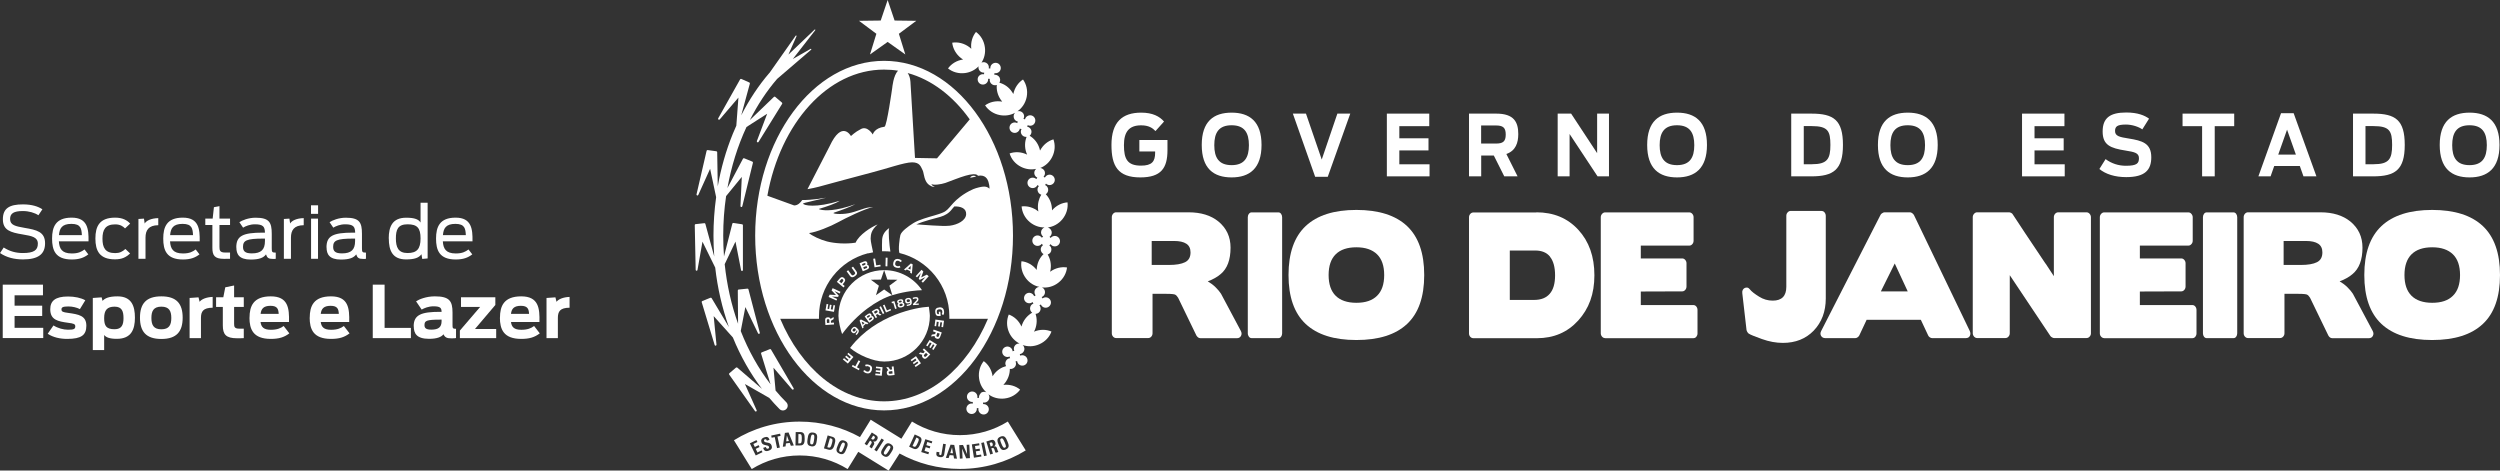 <?xml version="1.0" encoding="UTF-8"?>
<svg id="Camada_2" data-name="Camada 2" xmlns="http://www.w3.org/2000/svg" viewBox="0 0 356.67 67.13">
  <rect x="0" y="0" width="356.67" height="67.13" fill="#333333" stroke="none"/>
  <defs>
    <style>
      .cls-1 {
        fill-rule: evenodd;
      }

      .cls-1, .cls-2 {
        fill: #fff;
      }
    </style>
  </defs>
  <g id="Camada_1-2" data-name="Camada 1">
    <g>
      <g>
        <path class="cls-1" d="M139.89,56.09c.23-.21.56-.25.83-.12-.55-.49-.94-1.19-1.04-2.01-.12-.92.15-1.8.67-2.44.66.48,1.14,1.25,1.26,2.16.06-.1.13-.19.2-.29.46-.6,1.08-.99,1.73-1.16-.14-.22-.15-.51-.01-.76.12-.22.34-.35.58-.37-.04-.08-.06-.16-.07-.24-.21.1-.47.1-.68-.03-.36-.21-.48-.66-.28-1.02.21-.35.66-.48,1.02-.27.22.13.35.34.37.58.07-.04.15-.06.24-.06-.1-.22-.09-.46.03-.68.15-.26.43-.4.72-.37-.64-.32-1.19-.88-1.51-1.61-.37-.86-.35-1.77-.03-2.53.77.28,1.44.88,1.81,1.72.03-.11.07-.22.11-.33.29-.74.81-1.3,1.42-1.65-.24-.17-.36-.49-.28-.79.06-.25.24-.43.46-.51-.05-.07-.1-.14-.12-.22-.18.15-.43.22-.67.15-.4-.1-.64-.51-.53-.91.11-.4.52-.64.91-.53.25.07.42.24.51.46.06-.05.13-.09.21-.12-.14-.18-.2-.42-.14-.66.09-.32.37-.54.68-.55-.72-.14-1.42-.56-1.92-1.22-.56-.74-.77-1.63-.64-2.44.81.08,1.61.51,2.17,1.24,0-.11.01-.23.03-.35.1-.77.45-1.43.95-1.91-.24-.13-.4-.39-.4-.68,0-.25.14-.47.33-.6-.07-.05-.13-.11-.18-.19-.14.19-.36.31-.62.3-.41,0-.74-.35-.73-.76,0-.41.35-.74.76-.73.25,0,.47.14.6.33.05-.06.11-.12.18-.17-.18-.14-.3-.36-.3-.61.01-.32.22-.59.5-.69-.72.01-1.47-.24-2.1-.76-.72-.6-1.11-1.42-1.17-2.24.81-.1,1.68.14,2.39.72-.02-.11-.04-.23-.05-.35-.07-.75.11-1.46.47-2.04-.26-.07-.47-.29-.53-.58-.05-.25.03-.49.19-.66-.08-.03-.15-.08-.21-.14-.1.21-.29.38-.54.42-.41.08-.79-.19-.87-.59-.08-.41.19-.8.59-.87.24-.05.49.03.66.19.03-.07.08-.14.14-.21-.21-.09-.37-.29-.42-.53-.05-.28.05-.55.26-.72-.69.15-1.45.07-2.15-.28-.84-.42-1.41-1.13-1.64-1.92.77-.27,1.67-.24,2.5.17-.05-.11-.09-.22-.13-.32-.25-.76-.21-1.54.05-2.21-.31.03-.61-.13-.75-.42-.11-.23-.09-.48.03-.68-.08-.02-.16-.04-.24-.09-.04.23-.19.44-.42.55-.37.18-.82.01-.99-.36-.17-.37-.01-.82.36-.99.23-.11.48-.09.68.03.02-.08.04-.16.08-.23-.23-.04-.43-.19-.53-.42-.13-.29-.07-.62.14-.83-.62.34-1.39.48-2.17.33-.91-.17-1.66-.7-2.11-1.39.66-.48,1.54-.69,2.44-.53-.07-.09-.14-.18-.21-.28-.44-.65-.63-1.4-.56-2.1-.28.1-.6.03-.82-.21-.16-.19-.23-.43-.17-.66-.09.01-.17,0-.25-.01.03.23-.05.47-.25.64-.31.27-.78.24-1.05-.06-.27-.31-.25-.78.06-1.05.19-.17.44-.22.66-.17,0-.08,0-.16.02-.24-.23.02-.47-.06-.63-.25-.16-.18-.22-.43-.17-.65-.48.5-1.15.86-1.92.96-.93.12-1.8-.14-2.44-.66.48-.66,1.24-1.14,2.15-1.27-.1-.06-.19-.13-.29-.2-.74-.57-1.17-1.38-1.26-2.2.81-.13,1.71.08,2.45.64.09.07.18.15.27.23-.11-.91.16-1.77.67-2.4.67.48,1.15,1.26,1.27,2.18.11.81-.08,1.58-.48,2.19.29-.13.64-.06.86.18.16.18.22.43.17.65.08,0,.15,0,.23.01-.02-.23.06-.46.25-.62.31-.27.78-.25,1.05.06.27.3.25.78-.06,1.05-.18.16-.43.22-.65.17,0,.08,0,.16-.02.24.23-.03.47.06.64.24.23.25.25.62.08.89.7.19,1.35.63,1.8,1.31.07.1.13.2.19.3.18-.89.7-1.63,1.38-2.07.48.67.7,1.56.53,2.47-.17.89-.67,1.62-1.33,2.07.35-.1.72.06.89.4.1.23.09.47-.03.68.08.01.15.04.22.08.05-.22.19-.42.42-.52.37-.18.82-.02.99.36.17.37.01.82-.35.99-.23.1-.47.09-.67-.02-.02.08-.04.16-.08.22.23.04.44.19.55.42.15.31.06.67-.19.88.63.38,1.14.99,1.39,1.77.04.11.07.23.09.34.43-.81,1.13-1.37,1.91-1.6.28.78.24,1.69-.18,2.52-.38.75-.99,1.29-1.69,1.56.31.04.59.27.65.6.05.25-.03.48-.19.65.07.03.13.08.19.13.1-.2.29-.36.53-.41.4-.08.79.19.87.59.08.4-.18.79-.59.87-.24.05-.48-.03-.65-.19-.03.07-.08.14-.13.2.22.09.38.29.43.54.06.31-.08.61-.33.77.48.5.8,1.17.87,1.94.01.12.02.24.02.36.59-.69,1.41-1.09,2.21-1.14.1.82-.15,1.7-.74,2.42-.56.67-1.32,1.07-2.09,1.16.33.08.58.39.58.74,0,.25-.13.47-.32.6.06.05.11.1.16.16.14-.18.36-.29.61-.29.41.01.73.35.73.76-.01.41-.35.74-.76.73-.25,0-.46-.13-.59-.32-.05.07-.11.12-.18.17.19.14.31.36.3.61,0,.33-.23.61-.53.7.36.6.53,1.34.42,2.11-.02.12-.04.23-.07.35.73-.54,1.61-.74,2.41-.61-.09.82-.52,1.63-1.26,2.19-.7.54-1.55.75-2.33.65.33.14.52.51.42.88-.06.24-.24.42-.45.5.05.06.09.12.12.2.18-.14.42-.2.65-.14.4.11.64.51.53.91-.11.39-.51.63-.91.53-.24-.06-.42-.23-.5-.44-.06.05-.13.09-.21.12.15.18.21.43.15.67-.09.33-.38.54-.7.55.23.68.22,1.47-.07,2.22-.04.11-.09.22-.15.32.84-.36,1.74-.34,2.49-.02-.28.78-.89,1.45-1.75,1.82-.79.35-1.64.36-2.36.1.26.23.33.61.15.92-.12.22-.34.35-.56.38.03.07.05.14.06.22.21-.09.46-.09.67.04.36.2.48.66.28,1.01-.21.36-.66.48-1.02.28-.22-.12-.34-.33-.37-.56-.07.03-.15.05-.23.06.1.21.1.47-.03.69-.16.28-.48.42-.78.37.01.69-.22,1.4-.69,2.01-.07.1-.15.18-.23.27.91-.1,1.77.16,2.39.68-.49.66-1.27,1.15-2.19,1.26-.87.11-1.71-.12-2.34-.6.22.3.18.73-.1.99-.18.17-.43.23-.65.18,0,.07,0,.16-.01.23.23-.02.46.06.63.24.28.3.25.78-.05,1.05-.3.28-.77.26-1.05-.05-.17-.18-.23-.42-.18-.65-.08,0-.16,0-.24-.02.03.23-.05.48-.24.65-.3.28-.78.25-1.05-.05-.28-.3-.26-.78.05-1.06.19-.17.44-.23.66-.17,0-.08,0-.17.01-.25-.23.03-.47-.05-.64-.24-.28-.3-.26-.78.05-1.05.31-.28.77-.25,1.05.05.17.18.23.43.18.66.08,0,.16,0,.24.01-.03-.23.05-.47.24-.63"/>
        <path class="cls-1" d="M109.76,10.41c-1.53,1.78-2.88,3.82-4.01,6.04l1.23-4.52c.02-.06-.01-.13-.07-.16l-1.15-.51c-.06-.03-.13,0-.17.06l-3.13,5.57c-.03.06-.02.13.04.17.06.04.13.03.18-.02,0,0,2.23-2.61,2.67-3.12l-.3,4.01c-.18.39-.34.78-.51,1.18-.96,2.36-1.68,4.88-2.14,7.48l-.08-4.88c0-.06-.05-.12-.12-.13l-1.24-.17c-.07,0-.13.03-.15.1l-1.44,6.22c-.02.07.02.13.09.16.06.02.13-.01.16-.07,0,0,1.41-3.13,1.69-3.74l.86,4.05c-.25,1.81-.38,3.65-.38,5.48,0,1.01.04,2.01.11,2.99l-1.27-4.67c-.02-.06-.08-.1-.14-.09l-1.25.14c-.07,0-.12.06-.12.13l.13,6.39c0,.07.05.12.12.13.07,0,.13-.04.14-.11,0,0,.59-3.38.71-4.04l1.82,3.7c.33,2.93.99,5.77,1.95,8.48l-2.46-4.12c-.03-.06-.11-.08-.17-.06l-1.17.47c-.06.03-.1.1-.08.16l1.85,6.12c.02.07.09.11.15.09.06-.02.11-.07.11-.13h0s-.34-3.43-.4-4.09l2.74,3.05c1.09,2.68,2.5,5.16,4.15,7.33l-3.53-3.04s-.12-.04-.17,0l-.96.82c-.05.05-.06.12-.02.18l3.69,5.22c.04.06.11.07.17.04.04-.02.07-.07.07-.11,0-.02,0-.04-.01-.06,0,0-1.4-3.13-1.67-3.74l3.47,1.98c.47.55.96,1.08,1.46,1.59.27.27.7.27.97,0,.27-.27.27-.7,0-.97-.53-.53-1.04-1.08-1.53-1.67l-.3-3.26c.44.52,2.66,3.09,2.66,3.09.04.05.12.06.18.02.06-.04.07-.11.04-.17l-3.23-5.53c-.03-.06-.1-.08-.16-.06l-1.18.47c-.07.03-.1.1-.08.16l1.35,4.38c-1.71-2.22-3.15-4.79-4.25-7.59l.66-3.42c.29.6,1.81,3.75,1.81,3.75.03.07.1.09.17.07.06-.02.1-.09.08-.16l-1.62-6.19c-.02-.06-.08-.11-.14-.1l-1.26.13c-.07,0-.12.07-.12.14l.04,4.74c-.97-2.71-1.6-5.56-1.91-8.5l1.54-3.22c.13.65.8,4.09.8,4.09.02.07.07.11.14.1.07,0,.12-.06.12-.13v-6.4c0-.07-.05-.12-.11-.13l-1.25-.19c-.07,0-.13.03-.15.1l-1.19,4.68c-.07-.98-.11-1.97-.11-2.97,0-1.91.14-3.8.41-5.64l2.24-2.74c-.03.67-.19,4.16-.19,4.16h0c0,.08.04.13.11.14.07.01.13-.03.15-.1l1.52-6.22c.02-.06-.02-.13-.08-.16l-1.17-.48c-.07-.03-.14,0-.17.06l-2.22,4.19c.55-3.08,1.47-6.02,2.72-8.71l2.95-1.89c-.24.62-1.47,3.9-1.47,3.9,0,.02,0,.03,0,.05,0,.05.03.09.07.12.07.03.14.01.17-.05l3.37-5.44c.03-.05.02-.13-.03-.17l-.96-.82c-.05-.05-.13-.04-.18,0l-3.44,3.31c1.09-2.15,2.39-4.13,3.89-5.87l4.87-4.18s.03-.06,0-.09c-.02-.03-.06-.03-.09-.02,0,0-1.44.82-2.54,1.45l3.2-4.11s.02-.07,0-.09c-.03-.02-.06-.02-.09,0l-3.74,3.57c.51-1.15,1.16-2.63,1.16-2.63.01-.03,0-.07-.03-.09-.03-.02-.07,0-.09.02l-3.73,5.3h0Z"/>
        <path class="cls-1" d="M136.17,29.45s-.11.09-.32.35c0,0-.01.02-.03.04-.43.57-.99.9-1.63,1.09-.75.22-2.37.59-3.45,1.08.74.03,3.67.32,4.77.19,1.1-.14,2.28-.73,2.33-1.63.04-.87-.8-1.14-1.67-1.12M138.51,25.35h0c-.3.08.24-.54.76-.16,0,0-.5.1-.76.16M125.84,35.87c-.01-.48-.02-1.31.01-1.68.05-.64.32-1.17,1.01-1.65-.17.27.03,2.54.17,3.35-.27-.03-.54-.04-.81-.04-.13,0-.26,0-.38,0M129.49,10.41c.41.57.41,1.42.41,1.42l.64,10.7,3.14.06,4.67-5.56c-2.36-3.31-5.42-5.67-8.85-6.61M109.49,27.93l3.81,1.38c.52,0,.9-.39,1.15-.77,1.5,0,2.89-.26,3.4-.33-.48.16-3.35.75-3.28.83.04.27,1.8.67,5.23-.39-.57.39-1.93.85-2.95,1.15-.07.02.05.08.24.12.59.12,2.02.26,4.95-.79-.67.36-2.01.87-3.01,1.19-.55.18.94.32,2.04.1,1.15-.22,2.15-.74,2.93-.83l.58-.05c-1.17.21-4.08,1.65-5.02,2.17-1.06.59-3.12,1.43-4.14,1.54.41.39,1.63.96,2.57,1.2,1.04.27,2.68.4,4.08.17.47-1.13,2.29-2.27,3.14-2.6-.96.86-.97,1.45-1,2.02,0,.45.25,1.44.35,1.96-.22.04-.44.09-.66.14h-.1c-4,1.04-6.96,4.68-6.96,9.01,0,.11,0,.22,0,.33h-5.53c2.97,7.04,8.5,11.78,14.82,11.78s11.84-4.74,14.82-11.78h-5.51c0-.11,0-.22,0-.34,0-4.39-3.04-8.07-7.14-9.05h.06-.04c-.2-.49.03-2.14.13-2.54.13-.52,1.08-1.23,1.86-1.72.77-.48,2.19-.86,3.08-1.12.89-.26,1.32-.44,1.53-.61.36-.24.66-.69,1.11-1.16.14-.13.27-.27.27-.27,0,0,.98-1.01,2.56-1.69.4-.17,1.24-.38,1.57-.36.34.02.52.11.73.3.02-.34-.05-.67-.15-1-.11-.34-.43-1.04-1.49-.84-.18-.36-1.01-.23-1.78-.01-.77.21-2.24.81-2.87,1.03-.64.21-1.65.35-1.99.16.07.21.26.32.49.41-.06,0-.15,0-.24-.01-.32-.09-.77-.3-1.04-.83-.32-.64-.28-1.21-.5-1.62-.22-.41-.35-1.05-1.46-1.05s-3.6.9-5.76,1.45c-2.16.55-5.89,1.59-7.55,2.03-.45.12-1.01.24-1.62.35l3.16-6.13c1.77-3.81,3.04-1.45,3.04-1.45,0,0,.64-.61,1.36-.96.97-.61,1.76.74,1.76.74,0,0,.19-.92,1.67-1.11.33-.04,1.1-5.53,1.1-5.53,0,0,.16-1.84.84-2.46-.66-.11-1.33-.16-2.01-.16-8.03,0-14.79,7.67-16.64,17.98M126.13,8.68c-10.14,0-18.39,11.19-18.39,24.93s8.25,24.94,18.39,24.94,18.39-11.19,18.39-24.94-8.25-24.93-18.39-24.93"/>
        <path class="cls-2" d="M118.32,45.74h0c0-.15-.05-.21-.19-.21-.14.01-.18.08-.17.23l.02.32.35-.02-.02-.32ZM118.55,45.77v.28s.42-.03.42-.03l.02.27-1.23.08-.04-.6c-.03-.39.14-.49.37-.5.17-.01.33.03.41.23l.42-.27.02.29-.39.25Z"/>
        <polygon class="cls-2" points="117.77 44.28 117.93 43.36 118.17 43.41 118.06 44.05 118.29 44.1 118.4 43.47 118.64 43.51 118.53 44.13 118.79 44.18 118.91 43.53 119.14 43.57 118.98 44.49 117.77 44.28"/>
        <polygon class="cls-2" points="118.21 42.37 118.36 42.04 119.27 42.09 118.64 41.43 118.79 41.11 119.91 41.63 119.8 41.87 119.05 41.52 119.66 42.17 119.57 42.36 118.69 42.31 119.43 42.66 119.33 42.88 118.21 42.37"/>
        <path class="cls-2" d="M120.24,40.15h0c.1-.12.1-.2,0-.29-.11-.09-.19-.08-.29.05l-.21.25.3.25.21-.25ZM119.39,40.21l.38-.45c.24-.29.44-.28.63-.11.19.16.27.36.02.67l-.2.24.29.24-.17.21-.95-.8Z"/>
        <path class="cls-2" d="M121.24,39.33l-.45-.62.22-.16.43.59c.11.15.2.21.41.06.2-.15.18-.26.07-.41l-.43-.59.21-.16.45.62c.14.19.25.43-.17.73-.42.31-.61.12-.75-.07"/>
        <path class="cls-2" d="M123.57,38.27h0c.13-.05.17-.11.13-.2-.04-.09-.1-.11-.23-.06l-.31.12.1.26.31-.12ZM123.36,37.8h0c.13-.06.15-.11.12-.19-.03-.08-.09-.1-.22-.05l-.29.12.1.24.29-.12ZM122.64,37.55l.53-.21c.31-.12.47-.09.55.12.05.13.04.24-.05.32.15-.02.23.05.29.21.1.25-.04.38-.34.5l-.53.21-.46-1.15Z"/>
        <polygon class="cls-2" points="124.58 36.92 124.85 36.88 125.01 37.86 125.6 37.77 125.64 38 124.77 38.14 124.58 36.92"/>
        <polygon class="cls-2" points="126.36 36.76 126.63 36.77 126.6 38 126.33 37.99 126.36 36.76"/>
        <path class="cls-2" d="M127.46,37.45c.1-.43.38-.57.78-.48.22.05.34.14.43.28l-.23.14c-.06-.09-.13-.15-.26-.18-.26-.06-.4.05-.45.3-.06.24,0,.4.28.46.15.04.24,0,.33-.05l.13.21c-.12.08-.27.13-.54.07-.45-.1-.57-.36-.48-.76"/>
        <path class="cls-2" d="M129.89,38.46h0l.05-.52-.39.35.35.17ZM129.96,37.59l.25.12-.11,1.33-.25-.13.02-.22-.5-.25-.16.14-.24-.12,1-.89Z"/>
        <polygon class="cls-2" points="131.47 38.49 131.73 38.73 131.42 39.58 132.23 39.18 132.5 39.41 131.67 40.33 131.47 40.15 132.02 39.54 131.23 39.93 131.07 39.79 131.37 38.96 130.83 39.57 130.64 39.41 131.47 38.49"/>
        <path class="cls-2" d="M134.01,43.85c.44-.03.65.18.68.6.02.25-.04.41-.14.51l-.2-.17c.06-.07.1-.15.09-.32-.02-.27-.16-.36-.42-.34-.27.02-.4.1-.37.4.02.24.1.3.28.29h.03s-.03-.34-.03-.34l.23-.02.05.61-.2.02c-.35.03-.54-.1-.58-.55-.04-.49.18-.65.59-.68"/>
        <polygon class="cls-2" points="134.68 45.76 134.55 46.68 134.31 46.65 134.4 46 134.16 45.97 134.07 46.6 133.84 46.56 133.92 45.93 133.65 45.9 133.56 46.55 133.33 46.52 133.45 45.59 134.68 45.76"/>
        <path class="cls-2" d="M133.62,47.79h0c-.05.14-.04.22.1.26.13.05.19,0,.24-.15l.11-.3-.33-.12-.11.3ZM133.41,47.67l.09-.26-.39-.14.09-.25,1.16.41-.2.56c-.13.37-.32.4-.54.32-.16-.06-.29-.16-.28-.38l-.5.08.1-.27.46-.08Z"/>
        <polygon class="cls-2" points="133.67 49.14 133.18 49.93 132.98 49.8 133.32 49.24 133.11 49.12 132.78 49.66 132.58 49.54 132.91 48.99 132.67 48.85 132.33 49.41 132.13 49.29 132.62 48.5 133.67 49.14"/>
        <path class="cls-2" d="M131.89,50.57h0c-.1.11-.12.18-.02.28.1.1.17.08.28-.03l.22-.23-.26-.25-.22.23ZM131.75,50.38l.19-.2-.3-.28.18-.19.9.85-.41.43c-.27.28-.45.24-.62.08-.12-.12-.2-.27-.11-.46l-.49-.12.2-.21.46.11Z"/>
        <polygon class="cls-2" points="131.39 51.83 130.63 52.36 130.49 52.16 131.02 51.78 130.89 51.58 130.36 51.95 130.23 51.75 130.75 51.39 130.6 51.16 130.05 51.54 129.92 51.35 130.68 50.81 131.39 51.83"/>
        <path class="cls-2" d="M126.98,52.98h0c-.15.02-.21.06-.19.2.02.14.08.17.24.15l.31-.04-.04-.35-.32.04ZM127,52.74l.27-.03-.05-.41.27-.03.14,1.23-.59.07c-.39.05-.5-.11-.52-.34-.02-.17.02-.33.21-.42l-.29-.41.29-.03.27.38Z"/>
        <polygon class="cls-2" points="125.8 53.61 124.87 53.53 124.9 53.28 125.55 53.34 125.57 53.11 124.93 53.04 124.96 52.81 125.59 52.87 125.62 52.6 124.96 52.53 124.98 52.3 125.91 52.39 125.8 53.61"/>
        <path class="cls-2" d="M124.37,52.81c-.13.42-.42.54-.81.42-.21-.07-.33-.17-.41-.31l.24-.12c.05.09.12.16.25.2.25.08.4-.02.47-.26.07-.24.02-.4-.25-.48-.15-.05-.24-.02-.33.03l-.12-.22c.12-.07.28-.11.54-.03.44.13.54.4.42.79"/>
        <polygon class="cls-2" points="122.26 52.4 122.64 52.61 122.52 52.82 121.53 52.28 121.65 52.06 122.02 52.27 122.49 51.4 122.73 51.54 122.26 52.4"/>
        <polygon class="cls-2" points="120.96 51.87 120.25 51.28 120.41 51.09 120.91 51.51 121.06 51.33 120.58 50.92 120.73 50.73 121.22 51.14 121.39 50.94 120.89 50.51 121.04 50.33 121.76 50.93 120.96 51.87"/>
        <path class="cls-1" d="M132.52,43.76h0c.01.16.14.97.14,1.3,0,3.6-2.92,6.52-6.51,6.52-1.61,0-3.73-.96-4.87-1.94l.09-.12c3.62-4.65,9.49-5.67,11.05-5.75h.1ZM126.14,38.54h0l.46,1.35,1.43.02-1.14.85.42,1.36c.06-.02.11-.04.16-.05,1.8-.54,3.42-.65,4.07-.67-1.17-1.73-3.15-2.86-5.39-2.86M119.62,45.06c0-3.6,2.92-6.52,6.52-6.52l-.46,1.35-1.43.02,1.14.85-.42,1.36,1.17-.82,1.15.81c-2.14.67-4.92,2.55-7.15,5.55-.24-.67-.52-1.86-.52-2.61"/>
        <path class="cls-2" d="M122.03,46.9h0c-.11-.1-.21-.07-.32.05-.12.14-.09.22,0,.3.09.08.18.09.29-.04.11-.12.12-.22.02-.31M122.06,47.66l.07-.08c.28-.31.18-.41.1-.5.02.08-.03.18-.14.31-.19.22-.36.18-.53.04-.19-.16-.22-.35,0-.6.23-.26.45-.26.69-.04.34.3.39.52.02.93l-.07.08-.15-.13Z"/>
        <path class="cls-2" d="M123.34,46.1h0l-.42-.22.16.45.26-.23ZM122.63,45.74l.19-.17,1.08.54-.19.17-.18-.09-.38.33.07.18-.18.16-.41-1.13Z"/>
        <path class="cls-2" d="M124.32,45.55h0c.1-.07.12-.13.07-.21-.05-.07-.11-.07-.22,0l-.24.18.15.2.24-.18ZM124.03,45.19h0c.11-.07.11-.13.06-.19-.05-.06-.1-.07-.2,0l-.23.17.14.19.23-.17ZM123.35,45.14l.42-.3c.24-.17.39-.18.51-.02.08.11.09.2.03.29.12-.05.21-.01.3.12.14.19.05.34-.19.51l-.41.3-.65-.9Z"/>
        <path class="cls-2" d="M125.09,44.61h0c.11-.07.15-.13.09-.23-.06-.11-.13-.11-.25-.04l-.25.15.16.27.25-.15ZM125.16,44.81l-.21.13.19.32-.21.12-.56-.96.46-.27c.3-.18.45-.09.56.09.08.13.11.28-.02.42l.39.23-.23.13-.36-.21Z"/>
        <polygon class="cls-2" points="125.46 43.8 125.68 43.69 126.17 44.69 125.95 44.8 125.46 43.8"/>
        <polygon class="cls-2" points="125.97 43.56 126.19 43.46 126.54 44.29 127.04 44.07 127.13 44.27 126.4 44.58 125.97 43.56"/>
        <polygon class="cls-2" points="127.44 43.22 127.26 43.28 127.19 43.07 127.59 42.95 127.93 44.01 127.7 44.08 127.44 43.22"/>
        <path class="cls-2" d="M128.78,43.44h0c-.02-.1-.1-.15-.27-.11-.17.04-.22.12-.19.22.02.1.1.15.27.11.17-.04.22-.12.2-.22M128.64,42.98h0c-.02-.08-.08-.12-.24-.08-.16.04-.19.09-.18.17.02.08.07.12.24.08.16-.04.2-.1.18-.18M128.08,43.63c-.03-.13-.02-.25.11-.33-.12-.02-.17-.1-.19-.2-.03-.14.02-.3.36-.38.35-.08.46.03.5.18.02.1.02.19-.09.26.15.01.22.12.25.25.04.18-.04.36-.39.44-.35.08-.5-.04-.54-.22"/>
        <path class="cls-2" d="M129.82,42.88h0c-.02-.15-.11-.19-.27-.17-.18.03-.21.1-.19.22.02.12.08.19.24.16.16-.02.24-.09.22-.22M129.35,43.48l.11-.02c.41-.06.41-.19.4-.32-.04.08-.14.12-.31.15-.28.04-.39-.1-.42-.32-.04-.25.06-.41.39-.46.34-.05.5.1.55.42.06.45-.04.64-.59.72h-.1s-.03-.18-.03-.18Z"/>
        <path class="cls-2" d="M130.26,43.36l.34-.34c.16-.15.21-.21.21-.31,0-.09-.05-.13-.2-.12-.11,0-.23.05-.3.09l-.12-.17c.11-.07.22-.11.42-.12.27-.02.41.06.42.28.01.17-.06.28-.23.44l-.22.21.5-.03v.19s-.82.05-.82.05v-.19Z"/>
        <polygon class="cls-1" points="129.16 7.77 126.64 5.98 124.12 7.77 125.03 4.82 122.55 2.97 125.65 2.93 126.64 0 127.63 2.93 130.72 2.97 128.24 4.82 129.16 7.77"/>
        <path class="cls-1" d="M119.76,64.73h0c.62.25.8-.21.99-.68.19-.47.37-.92-.24-1.17-.61-.25-.8.2-.99.67-.19.47-.37.92.25,1.17M119.86,64.47h0c-.21-.09-.16-.3.03-.75.18-.46.29-.65.51-.56.21.09.16.3-.03.75-.18.45-.29.64-.5.56M117.55,63.97h0l.63.18c.66.19.81-.47.89-.76.16-.57.17-.94-.34-1.08l-.65-.19-.53,1.85ZM118.39,62.51h0l.2.06c.27.07.18.38.09.72-.13.46-.23.63-.46.56l-.19-.05.37-1.28ZM115.74,63.68h0c.66.09.73-.39.8-.89.07-.5.14-.98-.52-1.08-.66-.09-.73.39-.8.89-.07.5-.14.98.52,1.07M115.78,63.4h0c-.23-.03-.23-.25-.15-.73.07-.49.13-.7.35-.67.23.03.23.25.16.74-.07.49-.13.69-.35.66M113.48,63.55h.66c.69.03.65-.65.66-.95.01-.6-.08-.95-.61-.96h-.67s-.03,1.91-.03,1.91ZM113.91,61.93h.21c.28,0,.27.32.27.67,0,.49-.06.67-.31.66h-.19s.02-1.34.02-1.34ZM112.55,62.92h0l-.38.05.09-.85h0l.29.8ZM112.07,63.7h0l.06-.44.54-.07.16.41.42-.05-.75-1.85-.52.06-.3,1.98.39-.05ZM110.03,62.14h0l.06.31.44-.09.33,1.57.4-.08-.34-1.57.44-.09-.06-.32-1.27.27ZM110.08,63.55h0c-.19-.57-.95-.28-1.07-.62-.04-.13,0-.22.13-.26.15-.05.22.08.27.21l.37-.13c-.11-.39-.35-.49-.72-.36-.46.16-.52.43-.42.72.18.54.96.3,1.07.63.04.12,0,.22-.12.27-.21.07-.27-.07-.33-.24l-.38.13c.09.32.27.57.75.41.29-.1.62-.27.45-.74M108.79,64.52h0l-.13-.26-.6.29-.24-.51.54-.26-.13-.27-.54.26-.21-.43.58-.28-.13-.27-.95.46.84,1.73.96-.47ZM126.04,65.05h0c.56.35.82-.06,1.09-.48.27-.43.53-.84-.03-1.2-.56-.35-.82.05-1.09.49-.27.42-.53.84.03,1.19M126.19,64.81h0c-.19-.12-.1-.32.16-.73.26-.42.4-.58.59-.46.19.13.1.32-.16.74-.26.41-.4.58-.59.46M125.08,64.41h0l1.03-1.63-.34-.22-1.03,1.62.34.22ZM124.12,62.86h0l.09.05c.26.16.14.32.01.52-.07.11-.15.21-.16.34l.33.21c.01-.09.2-.4.27-.5.18-.29-.03-.45-.09-.51h0c.24.1.42,0,.55-.21.18-.28.12-.52-.11-.66l-.63-.4-1.03,1.62.34.22.43-.67ZM124.57,62.15h0l.15.09c.11.07.14.17.04.32-.07.1-.19.22-.32.13l-.15-.09.28-.45ZM143.49,64.13h0c.61-.26.42-.71.23-1.18-.2-.47-.39-.91-1-.65-.61.26-.43.71-.23,1.17.2.47.39.92,1,.66M143.38,63.86h0c-.21.09-.32-.1-.51-.55-.19-.45-.25-.66-.04-.75.21-.09.32.1.51.55.19.46.25.66.04.75M141.41,63.97h0l.1-.03c.3-.09.33.1.4.32.04.12.07.25.15.34l.38-.12c-.06-.06-.17-.41-.21-.53-.1-.34-.36-.28-.44-.26h0c.24-.12.28-.32.21-.56-.09-.32-.31-.44-.57-.36l-.71.22.56,1.85.38-.12-.23-.76ZM141.18,63.18h0l.17-.05c.12-.04.22,0,.27.19.03.12.04.28-.12.33l-.17.05-.15-.51ZM140.78,64.99h0l-.4-1.88-.39.08.4,1.88.4-.08ZM140.02,65.14h0l-.05-.29-.66.1-.09-.56.59-.09-.04-.29-.59.09-.08-.47.64-.1-.05-.29-1.04.16.3,1.9,1.06-.17ZM137.33,65.41h0l-.07-1.4h0l.59,1.38.53-.03-.09-1.92-.38.02.06,1.33h0l-.58-1.31-.54.03.09,1.92.38-.02ZM135.96,64.67h0l-.38-.03.24-.81h0l.14.84ZM135.34,65.35h0l.14-.42.55.04.08.44.42.03-.39-1.96-.53-.04-.67,1.88.4.03ZM134.56,63.31h0l-.24,1.48c-.01.08-.09.16-.18.14-.21-.03-.14-.25-.11-.41l-.41-.06c-.07.43-.08.66.47.76.28.05.57-.06.62-.39l.23-1.46-.4-.06ZM132.45,64.8h0l.09-.28-.64-.2.17-.53.57.18.09-.29-.57-.17.14-.46.62.2.09-.28-1-.31-.58,1.83,1.02.32ZM129.7,63.73h0l.59.27c.63.29.87-.35.99-.62.25-.55.31-.91-.17-1.12l-.61-.28-.8,1.76ZM130.74,62.42l.19.09c.26.11.13.4-.02.72-.2.44-.32.59-.54.48l-.18-.08.55-1.21ZM143.78,60.14c-1.98,1.23-4.33,1.94-6.83,1.94s-4.85-.71-6.84-1.94l-1.51,2.45-4.38-2.71s-.8,1.31-1.53,2.48c-2.55-1.41-5.48-2.21-8.61-2.21-3.44,0-6.65.97-9.37,2.66,0,0,1.94,3.15,2.54,4.11,1.99-1.23,4.33-1.94,6.84-1.94s4.85.71,6.84,1.94l1.52-2.46,4.33,2.68c.26-.41.95-1.49,1.56-2.44,2.56,1.41,5.49,2.2,8.62,2.2,3.44,0,6.65-.96,9.38-2.64,0,0-2.06-3.32-2.55-4.11"/>
        <g>
          <path class="cls-2" d="M164.31,34.39h0v3.41h2.47c1,0,1.76-.13,2.29-.39.52-.26.78-.72.78-1.4,0-.57-.2-.98-.6-1.24-.4-.26-.98-.39-1.73-.39h-3.21ZM164.43,41.9v5.65c0,.18-.06.34-.18.48-.12.14-.28.2-.45.2h-4.57c-.16,0-.31-.07-.43-.2-.12-.14-.18-.3-.18-.48v-16.57c0-.18.06-.34.18-.48.12-.14.27-.21.43-.21h10.34c1.77,0,3.19.44,4.26,1.31,1.15.95,1.73,2.19,1.73,3.73,0,1.74-.47,3-1.42,3.78-.23.2-.5.39-.81.56-.31.18-.65.33-1.02.47.44.26.81.54,1.12.85.31.31.57.61.77.92l2.82,5.29c.14.26.15.5.03.72-.12.22-.31.33-.57.33h-5.23c-.11,0-.22-.04-.32-.11-.1-.08-.18-.17-.24-.27l-2.64-5.45.02.05c-.05-.08-.11-.15-.17-.23-.06-.08-.13-.14-.2-.18-.11-.09-.54-.14-1.28-.14h-2Z"/>
          <path class="cls-2" d="M178.56,48.24c-.15,0-.28-.07-.38-.2-.1-.14-.16-.3-.16-.48v-16.57c0-.18.05-.34.16-.48.1-.14.23-.21.38-.21h3.83c.15,0,.28.07.38.21.1.14.15.3.15.48v16.57c0,.18-.05.34-.15.48-.1.14-.23.2-.38.2h-3.83Z"/>
          <path class="cls-2" d="M196.46,36.28h0c-.68-.66-1.66-1-2.95-1s-2.27.33-2.95,1c-.67.66-1.01,1.65-1.01,2.96s.34,2.3,1.01,2.96c.67.66,1.65,1,2.95,1s2.28-.33,2.95-1c.68-.66,1.02-1.65,1.02-2.96s-.34-2.3-1.02-2.96M200.74,46.22c-1.63,1.53-4.04,2.29-7.23,2.29s-5.59-.76-7.23-2.29c-1.63-1.53-2.45-3.85-2.45-6.98s.82-5.46,2.45-6.99c1.63-1.53,4.04-2.3,7.23-2.3s5.6.77,7.23,2.3c1.63,1.54,2.45,3.86,2.45,6.99s-.82,5.46-2.45,6.98"/>
          <path class="cls-2" d="M221.15,36.63h0c-.48-.6-1.19-.89-2.12-.89h-3.63v7.05h3.46c.99,0,1.74-.29,2.24-.88.51-.58.76-1.46.76-2.62s-.24-2.06-.72-2.65M219.19,30.29c2.46,0,4.46.83,5.99,2.5,1.52,1.65,2.29,3.81,2.29,6.48s-.77,4.76-2.31,6.46c-1.53,1.68-3.49,2.52-5.89,2.52h-9.06c-.18,0-.33-.07-.45-.2-.12-.14-.18-.3-.18-.48v-16.57c0-.18.06-.34.18-.48.12-.14.28-.21.45-.21h8.98Z"/>
          <path class="cls-2" d="M229,48.24c-.16,0-.31-.07-.43-.2-.12-.14-.19-.3-.19-.48v-16.57c0-.18.06-.34.19-.48.12-.14.27-.21.43-.21h12.01c.16,0,.31.07.43.21.12.14.18.3.18.48v3.34c0,.2-.06.37-.18.5-.12.14-.27.21-.43.21h-6.92v1.83h5.91c.16,0,.31.07.43.21.12.14.18.3.18.48v3.3c0,.2-.06.37-.18.5-.12.14-.27.21-.43.21l-5.91.02v1.93h7.48c.18,0,.33.07.44.21.11.14.17.3.17.5v3.34c0,.18-.06.34-.17.48-.11.14-.27.2-.44.2h-12.56Z"/>
          <path class="cls-2" d="M259.89,30.1c.16,0,.31.07.42.21.11.14.17.31.17.5v11.77c0,1.86-.58,3.4-1.73,4.6-1.13,1.16-2.59,1.74-4.39,1.74-.96,0-1.96-.18-2.99-.55-.51-.18-.92-.34-1.22-.46-.31-.12-.53-.23-.67-.32-.07-.05-.13-.13-.2-.24-.06-.11-.1-.21-.11-.29l-.6-5.22c-.03-.18,0-.34.06-.47.07-.13.16-.23.28-.28.12-.06.24-.08.37-.06.13.02.25.1.36.24.22.29.66.64,1.32,1.05.6.38,1.25.57,1.95.57,1.29,0,1.94-.66,1.94-1.97v-10.12c0-.2.06-.37.19-.5.12-.14.27-.21.43-.21h4.41Z"/>
          <path class="cls-2" d="M268.34,41.57h3.83l-1.85-3.98-1.98,3.98ZM275.65,48.24c-.1,0-.2-.04-.32-.11-.12-.08-.2-.17-.24-.27l-1.05-2.24h-7.73l-1.05,2.24c-.06.11-.14.2-.25.27-.11.08-.22.11-.33.11h-4.27c-.27,0-.47-.11-.6-.32-.12-.21-.12-.45.02-.71l8.46-16.55c.04-.09.12-.18.25-.25.12-.08.23-.12.31-.12h3.65c.1,0,.2.04.31.12.11.08.19.17.25.27l7.97,16.55c.11.26.11.49,0,.7-.11.21-.3.31-.58.31h-4.82Z"/>
          <path class="cls-2" d="M291.84,37.6c.38.59.78,1.19,1.18,1.8v-8.42c0-.18.06-.34.18-.48.12-.14.28-.21.45-.21h4.02c.18,0,.33.07.45.21.12.14.19.3.19.48v16.57c0,.18-.06.34-.19.48-.12.14-.28.2-.45.2h-4.61c-.07,0-.16-.02-.27-.08-.11-.05-.19-.12-.25-.19l-5.81-8.7v8.29c0,.18-.06.34-.19.48-.12.14-.27.2-.45.2h-4.02c-.16,0-.31-.07-.43-.2-.12-.14-.19-.3-.19-.48v-16.57c0-.18.06-.34.19-.48.12-.14.27-.21.43-.21h4.57c.08,0,.18.03.3.09.11.06.19.13.22.21.6.91,1.19,1.8,1.76,2.67.57.86,1.15,1.73,1.74,2.6.4.58.79,1.16,1.17,1.75"/>
          <path class="cls-2" d="M300.2,48.24c-.16,0-.31-.07-.43-.2-.13-.14-.19-.3-.19-.48v-16.57c0-.18.06-.34.19-.48.12-.14.27-.21.43-.21h12.01c.17,0,.31.07.43.21.12.14.19.3.19.48v3.34c0,.2-.06.37-.19.5-.12.14-.27.21-.43.21h-6.92v1.83h5.91c.16,0,.31.07.43.21.12.14.18.3.18.48v3.3c0,.2-.06.37-.18.5-.12.14-.27.21-.43.21l-5.91.02v1.93h7.47c.18,0,.33.07.44.21.11.14.17.3.17.5v3.34c0,.18-.06.34-.17.48-.12.14-.27.2-.44.2h-12.56Z"/>
          <path class="cls-2" d="M314.82,48.24c-.15,0-.28-.07-.38-.2-.1-.14-.15-.3-.15-.48v-16.57c0-.18.05-.34.15-.48.1-.14.23-.21.38-.21h3.83c.15,0,.28.07.38.21.1.14.15.3.15.48v16.57c0,.18-.05.34-.15.48-.1.14-.23.2-.38.2h-3.83Z"/>
          <path class="cls-2" d="M325.8,34.39h0v3.41h2.47c1,0,1.76-.13,2.28-.39.52-.26.78-.72.78-1.4,0-.57-.2-.98-.6-1.24-.4-.26-.98-.39-1.73-.39h-3.21ZM325.92,41.9v5.65c0,.18-.06.34-.19.48-.12.14-.28.2-.45.2h-4.57c-.16,0-.31-.07-.43-.2-.12-.14-.18-.3-.18-.48v-16.57c0-.18.06-.34.18-.48.12-.14.27-.21.43-.21h10.34c1.77,0,3.19.44,4.27,1.31,1.15.95,1.73,2.19,1.73,3.73,0,1.74-.48,3-1.43,3.78-.23.2-.5.39-.81.56-.31.18-.65.33-1.02.47.44.26.81.54,1.12.85.31.31.57.61.77.92l2.82,5.29c.14.26.15.5.03.72-.11.22-.31.33-.57.33h-5.23c-.11,0-.22-.04-.32-.11-.1-.08-.18-.17-.23-.27l-2.64-5.45.02.05c-.05-.08-.11-.15-.17-.23-.06-.08-.13-.14-.2-.18-.11-.09-.53-.14-1.28-.14h-1.99Z"/>
          <path class="cls-2" d="M349.95,36.28h0c-.68-.66-1.66-1-2.95-1s-2.27.33-2.95,1c-.67.66-1.01,1.65-1.01,2.96s.34,2.3,1.01,2.96c.67.66,1.65,1,2.95,1s2.28-.33,2.95-1c.68-.66,1.02-1.65,1.02-2.96s-.34-2.3-1.02-2.96M354.22,46.22c-1.63,1.53-4.04,2.29-7.23,2.29s-5.59-.76-7.23-2.29c-1.63-1.53-2.45-3.85-2.45-6.98s.82-5.46,2.45-6.99c1.63-1.53,4.05-2.3,7.23-2.3s5.6.77,7.23,2.3c1.63,1.54,2.45,3.86,2.45,6.99s-.82,5.46-2.45,6.98"/>
          <g>
            <path class="cls-2" d="M158.57,20.68c0-3.24,1.52-4.61,4.24-4.61,1.63,0,2.62.53,3.26,1.27l-1.22,1.36c-.41-.43-.95-.82-2.05-.82-1.76,0-2.45.97-2.45,2.83,0,1.96.48,2.92,2.43,2.92,1.56,0,2.02-.58,2.02-1.83v-.19h-2.25v-1.64h4.01v1.46c0,2.55-.91,3.88-3.87,3.88-3.22,0-4.12-1.64-4.12-4.62"/>
            <path class="cls-2" d="M178.18,20.71h0c0-1.75-.62-2.84-2.47-2.84s-2.47,1.09-2.47,2.84.62,2.85,2.47,2.85,2.47-1.1,2.47-2.85M171.45,20.68c0-3.36,1.7-4.61,4.26-4.61s4.27,1.26,4.27,4.61-1.71,4.63-4.27,4.63-4.26-1.26-4.26-4.63"/>
            <polygon class="cls-2" points="184.45 16.21 186.32 16.21 188.57 22.76 190.8 16.21 192.64 16.21 189.43 25.22 187.63 25.22 184.45 16.21"/>
            <polygon class="cls-2" points="197.86 16.21 203.91 16.21 203.91 18 199.64 18 199.64 19.73 203.8 19.73 203.8 21.46 199.64 21.46 199.64 23.44 203.95 23.44 203.95 25.16 197.86 25.16 197.86 16.21"/>
            <path class="cls-2" d="M213.42,20.48h0c.97,0,1.4-.26,1.4-1.28s-.41-1.3-1.43-1.3h-2.08v2.58h2.1ZM213.12,22.19h-1.8v2.97h-1.74v-8.95h3.89c2.53,0,3.14,1.21,3.14,2.92,0,1.23-.36,2.37-1.7,2.84l1.6,3.19h-1.9l-1.49-2.97Z"/>
            <polygon class="cls-2" points="222.23 16.21 224.15 16.21 227.86 21.85 227.86 16.21 229.55 16.21 229.55 25.16 227.92 25.16 223.93 19.12 223.93 25.16 222.23 25.16 222.23 16.21"/>
            <path class="cls-2" d="M241.72,20.71h0c0-1.75-.62-2.84-2.47-2.84s-2.47,1.09-2.47,2.84.62,2.85,2.47,2.85,2.47-1.1,2.47-2.85M235,20.68c0-3.36,1.69-4.61,4.26-4.61s4.27,1.26,4.27,4.61-1.71,4.63-4.27,4.63-4.26-1.26-4.26-4.63"/>
            <path class="cls-2" d="M258.5,23.43h0c2.19,0,2.64-.74,2.64-2.75s-.37-2.69-2.67-2.69h-1.13v5.45h1.16ZM255.55,16.21h2.89c3.17,0,4.49.92,4.49,4.47s-1.36,4.48-4.53,4.48h-2.85v-8.95Z"/>
            <path class="cls-2" d="M274.64,20.71h0c0-1.75-.62-2.84-2.47-2.84s-2.47,1.09-2.47,2.84.62,2.85,2.47,2.85,2.47-1.1,2.47-2.85M267.92,20.68c0-3.36,1.7-4.61,4.26-4.61s4.27,1.26,4.27,4.61-1.71,4.63-4.27,4.63-4.26-1.26-4.26-4.63"/>
            <polygon class="cls-2" points="288.48 16.21 294.53 16.21 294.53 18 290.26 18 290.26 19.73 294.42 19.73 294.42 21.46 290.26 21.46 290.26 23.44 294.57 23.44 294.57 25.16 288.48 25.16 288.48 16.21"/>
            <path class="cls-2" d="M299.51,24.12l.89-1.42c.86.64,1.86.95,2.89.95,1.58,0,1.87-.34,1.87-1.09s-.67-.88-1.91-1.08c-2.15-.34-3.27-.77-3.27-2.72s1.08-2.71,3.36-2.71c1.64,0,2.64.42,3.26.88l-.96,1.53c-.51-.37-1.46-.69-2.33-.69-1.26,0-1.56.28-1.56.93,0,.72.66.86,1.94,1.06,1.93.31,3.23.66,3.23,2.68,0,1.81-.89,2.83-3.58,2.83-1.6,0-2.93-.42-3.84-1.17"/>
            <polygon class="cls-2" points="314.17 18 311.38 18 311.38 16.21 318.75 16.21 318.75 18 315.97 18 315.97 25.16 314.17 25.16 314.17 18"/>
            <path class="cls-2" d="M327.55,22.06h0l-1.26-3.56-1.26,3.56h2.52ZM325.43,16.15h1.8l3.25,9.01h-1.85l-.52-1.48h-3.65l-.52,1.48h-1.74l3.23-9.01Z"/>
            <path class="cls-2" d="M338.64,23.43h0c2.2,0,2.64-.74,2.64-2.75s-.37-2.69-2.67-2.69h-1.13v5.45h1.16ZM335.7,16.21h2.89c3.18,0,4.49.92,4.49,4.47s-1.36,4.48-4.53,4.48h-2.85v-8.95Z"/>
            <path class="cls-2" d="M354.79,20.71h0c0-1.75-.62-2.84-2.47-2.84s-2.47,1.09-2.47,2.84.62,2.85,2.47,2.85,2.47-1.1,2.47-2.85M348.07,20.68c0-3.36,1.7-4.61,4.26-4.61s4.27,1.26,4.27,4.61-1.71,4.63-4.27,4.63-4.26-1.26-4.26-4.63"/>
          </g>
        </g>
      </g>
      <g>
        <path class="cls-2" d="M0,36.11l.53-.8c.89.58,1.8.79,2.73.79,1.56,0,2.14-.4,2.14-1.33s-.83-1.1-2.15-1.32c-1.75-.29-2.84-.59-2.84-2.17s.96-2.12,2.86-2.12c1.29,0,2.17.3,2.78.7l-.57.85c-.52-.35-1.36-.6-2.21-.6-1.32,0-1.83.34-1.83,1.14,0,.87.75,1.03,2.07,1.26,1.71.29,2.92.55,2.92,2.2,0,1.52-.94,2.3-3.14,2.3-1.25,0-2.34-.27-3.29-.91Z"/>
        <path class="cls-2" d="M7.43,34.04c0-1.65.5-2.99,2.79-2.99s2.44,1.64,2.41,3.38h-4.23c.06,1.04.42,1.73,1.84,1.73.93,0,1.38-.24,1.82-.57l.54.7c-.61.47-1.28.73-2.36.73-2.35,0-2.81-1.33-2.81-2.99ZM8.41,33.55h3.27c-.05-.91-.13-1.61-1.49-1.61s-1.7.64-1.78,1.61Z"/>
        <path class="cls-2" d="M13.61,34.04c0-1.77.59-2.99,2.83-2.99,1.02,0,1.69.36,2.13.85l-.73.69c-.27-.28-.67-.58-1.4-.58-1.41,0-1.82.76-1.82,2.04s.39,2.06,1.82,2.06c.62,0,1.02-.2,1.45-.59l.67.64c-.59.55-1.15.84-2.16.84-2.19,0-2.79-1.2-2.79-2.98Z"/>
        <path class="cls-2" d="M19.75,31.24l.79-.05.1.7c.23-.41.93-.75,1.94-.77v1.01c-1.38.01-1.82.72-1.82,1.77v3.02h-1.01v-5.67Z"/>
        <path class="cls-2" d="M23.29,34.04c0-1.65.5-2.99,2.79-2.99s2.44,1.64,2.41,3.38h-4.23c.06,1.04.42,1.73,1.84,1.73.93,0,1.38-.24,1.82-.57l.54.7c-.61.47-1.28.73-2.36.73-2.35,0-2.81-1.33-2.81-2.99ZM24.27,33.55h3.27c-.05-.91-.13-1.61-1.49-1.61s-1.7.64-1.78,1.61Z"/>
        <path class="cls-2" d="M29.3,31.19h1.04l.18-1.63.79-.15v1.78h1.51v.91h-1.51v3.12c0,.5.06.81.82.81h.69v.89c-.12.01-.71.01-.87.01-1.36,0-1.65-.51-1.65-1.58v-3.25h-1.01v-.91Z"/>
        <path class="cls-2" d="M33.71,35.29c0-1.63.92-2.1,3.78-2.1h.31c-.02-.82-.22-1.19-1.43-1.19-.72,0-1.33.26-1.69.48l-.53-.78c.38-.26,1.29-.64,2.31-.64,1.96,0,2.31.67,2.31,2.3v2.04c0,.56.04.64.57.64v.88c-.07.02-.21.02-.41.02-.63,0-.83-.17-.98-.65-.34.48-.96.74-2.18.74-1.65,0-2.05-.76-2.05-1.73ZM37.8,34.39v-.35h-.26c-2.36,0-2.87.27-2.87,1.17,0,.61.28.94,1.26.94,1.33,0,1.87-.54,1.87-1.76Z"/>
        <path class="cls-2" d="M40.5,31.24l.79-.05.1.7c.23-.41.93-.75,1.94-.77v1.01c-1.38.01-1.82.72-1.82,1.77v3.02h-1.01v-5.67Z"/>
        <path class="cls-2" d="M44.37,29.29h1.01v1.22h-1.01v-1.22ZM44.38,31.19h.99v5.73h-.99v-5.73Z"/>
        <path class="cls-2" d="M46.58,35.29c0-1.63.92-2.1,3.78-2.1h.31c-.02-.82-.22-1.19-1.43-1.19-.72,0-1.33.26-1.69.48l-.53-.78c.38-.26,1.29-.64,2.31-.64,1.96,0,2.31.67,2.31,2.3v2.04c0,.56.04.64.57.64v.88c-.07.02-.21.02-.41.02-.63,0-.83-.17-.98-.65-.34.48-.96.74-2.18.74-1.65,0-2.05-.76-2.05-1.73ZM50.66,34.39v-.35h-.26c-2.36,0-2.87.27-2.87,1.17,0,.61.28.94,1.26.94,1.33,0,1.87-.54,1.87-1.76Z"/>
        <path class="cls-2" d="M55.46,34.02c0-1.74.56-2.96,2.49-2.96,1.19,0,1.77.23,2.05.69v-2.83h1.01v7.95l-.77.07-.11-.67c-.36.5-.98.74-2.2.74-1.92,0-2.46-1.24-2.46-3ZM60,34.02c0-1.5-.48-2.02-1.86-2.02s-1.66.77-1.66,2.02.34,2.08,1.66,2.08,1.86-.57,1.86-2.08Z"/>
        <path class="cls-2" d="M62.21,34.04c0-1.65.5-2.99,2.79-2.99s2.44,1.64,2.41,3.38h-4.23c.06,1.04.42,1.73,1.84,1.73.93,0,1.38-.24,1.82-.57l.54.7c-.61.47-1.28.73-2.36.73-2.35,0-2.81-1.33-2.81-2.99ZM63.19,33.55h3.27c-.05-.91-.13-1.61-1.49-1.61s-1.7.64-1.78,1.61Z"/>
        <path class="cls-2" d="M.39,40.61h5.74v1.52H2.08v1.48h3.94v1.47h-3.94v1.69h4.09v1.46H.39v-7.63Z"/>
        <path class="cls-2" d="M6.81,47.61l.82-1.18c.61.39,1.4.61,2.06.61.81,0,1.05-.08,1.05-.48,0-.34-.24-.41-1.03-.51-1.44-.2-2.54-.4-2.54-1.93,0-1.18.7-1.82,2.54-1.82.94,0,1.84.19,2.46.54l-.77,1.26c-.41-.22-1.05-.38-1.64-.38-.82,0-.99.14-.99.42,0,.33.21.4.96.5,1.48.21,2.59.38,2.59,1.83,0,1.34-.72,1.88-2.73,1.88-1,0-2-.21-2.78-.73Z"/>
        <path class="cls-2" d="M13.24,42.51l1.26-.09.13.51c.31-.37.9-.65,2.13-.65,2,0,2.49,1.36,2.49,3.04s-.52,3.02-2.58,3.02c-1.05,0-1.54-.21-1.81-.55v2.15h-1.62v-7.44ZM17.62,45.38c0-.94-.21-1.63-1.27-1.63s-1.49.5-1.49,1.63.32,1.59,1.49,1.59c1.04,0,1.27-.66,1.27-1.59Z"/>
        <path class="cls-2" d="M19.97,45.32c0-1.96.85-3.04,3.05-3.04s3.04,1.08,3.04,3.04-.84,3.04-3.04,3.04-3.05-1.08-3.05-3.04ZM24.44,45.36c0-.99-.31-1.61-1.42-1.61s-1.42.62-1.42,1.61.3,1.62,1.42,1.62,1.42-.63,1.42-1.62Z"/>
        <path class="cls-2" d="M27.06,42.51l1.26-.09.16.64c.25-.37.96-.67,1.86-.7v1.54c-1.37.01-1.67.55-1.67,1.46v2.88h-1.62v-5.74Z"/>
        <path class="cls-2" d="M30.83,42.41h1.03l.28-1.42,1.26-.26v1.68h1.38v1.38h-1.38v2.4c0,.45.06.7.75.7h.63v1.35c-.24.02-.67.02-.96.02-1.58,0-2.03-.54-2.03-1.83v-2.64h-.96v-1.38Z"/>
        <path class="cls-2" d="M35.6,45.32c0-1.63.54-3.04,3.03-3.04s2.65,1.71,2.6,3.66h-4.06c.09.7.43,1.11,1.47,1.11.9,0,1.4-.22,1.83-.54l.81,1.05c-.75.57-1.49.79-2.65.79-2.52,0-3.04-1.38-3.04-3.04ZM37.17,44.78h2.59c-.04-.67-.17-1.15-1.17-1.15s-1.33.44-1.41,1.15Z"/>
        <path class="cls-2" d="M44.19,45.32c0-1.63.54-3.04,3.03-3.04s2.65,1.71,2.6,3.66h-4.06c.09.7.43,1.11,1.47,1.11.9,0,1.4-.22,1.83-.54l.81,1.05c-.75.57-1.49.79-2.65.79-2.52,0-3.04-1.38-3.04-3.04ZM45.75,44.78h2.59c-.04-.67-.17-1.15-1.17-1.15s-1.33.44-1.41,1.15Z"/>
        <path class="cls-2" d="M53.18,40.61h1.69v6.17h3.75v1.46h-5.44v-7.63Z"/>
        <path class="cls-2" d="M59.02,46.53c0-1.65,1.15-2.04,3.74-2.04h.24c-.01-.52-.14-.79-1.15-.79-.71,0-1.34.26-1.69.47l-.8-1.18c.41-.28,1.44-.71,2.67-.71,2.1,0,2.53.67,2.53,2.32v1.77c0,.46.03.54.5.54v1.32c-.11.03-.32.04-.68.04-.62,0-.89-.12-1.11-.58-.3.4-.95.65-2.05.65-1.8,0-2.19-.78-2.19-1.8ZM63,45.82v-.22h-.13c-2.06,0-2.31.16-2.31.79,0,.43.24.64.98.64,1.02,0,1.46-.36,1.46-1.21Z"/>
        <path class="cls-2" d="M65.61,47.16l2.89-3.37h-2.73v-1.38h4.9v1.1l-2.91,3.43h3.03v1.3h-5.18v-1.08Z"/>
        <path class="cls-2" d="M71.33,45.32c0-1.63.54-3.04,3.03-3.04s2.65,1.71,2.6,3.66h-4.06c.09.7.43,1.11,1.47,1.11.9,0,1.4-.22,1.83-.54l.81,1.05c-.75.57-1.49.79-2.65.79-2.52,0-3.04-1.38-3.04-3.04ZM72.89,44.78h2.59c-.04-.67-.17-1.15-1.17-1.15s-1.33.44-1.41,1.15Z"/>
        <path class="cls-2" d="M77.98,42.51l1.26-.09.16.64c.25-.37.96-.67,1.86-.7v1.54c-1.37.01-1.67.55-1.67,1.46v2.88h-1.62v-5.74Z"/>
      </g>
    </g>
  </g>
</svg>